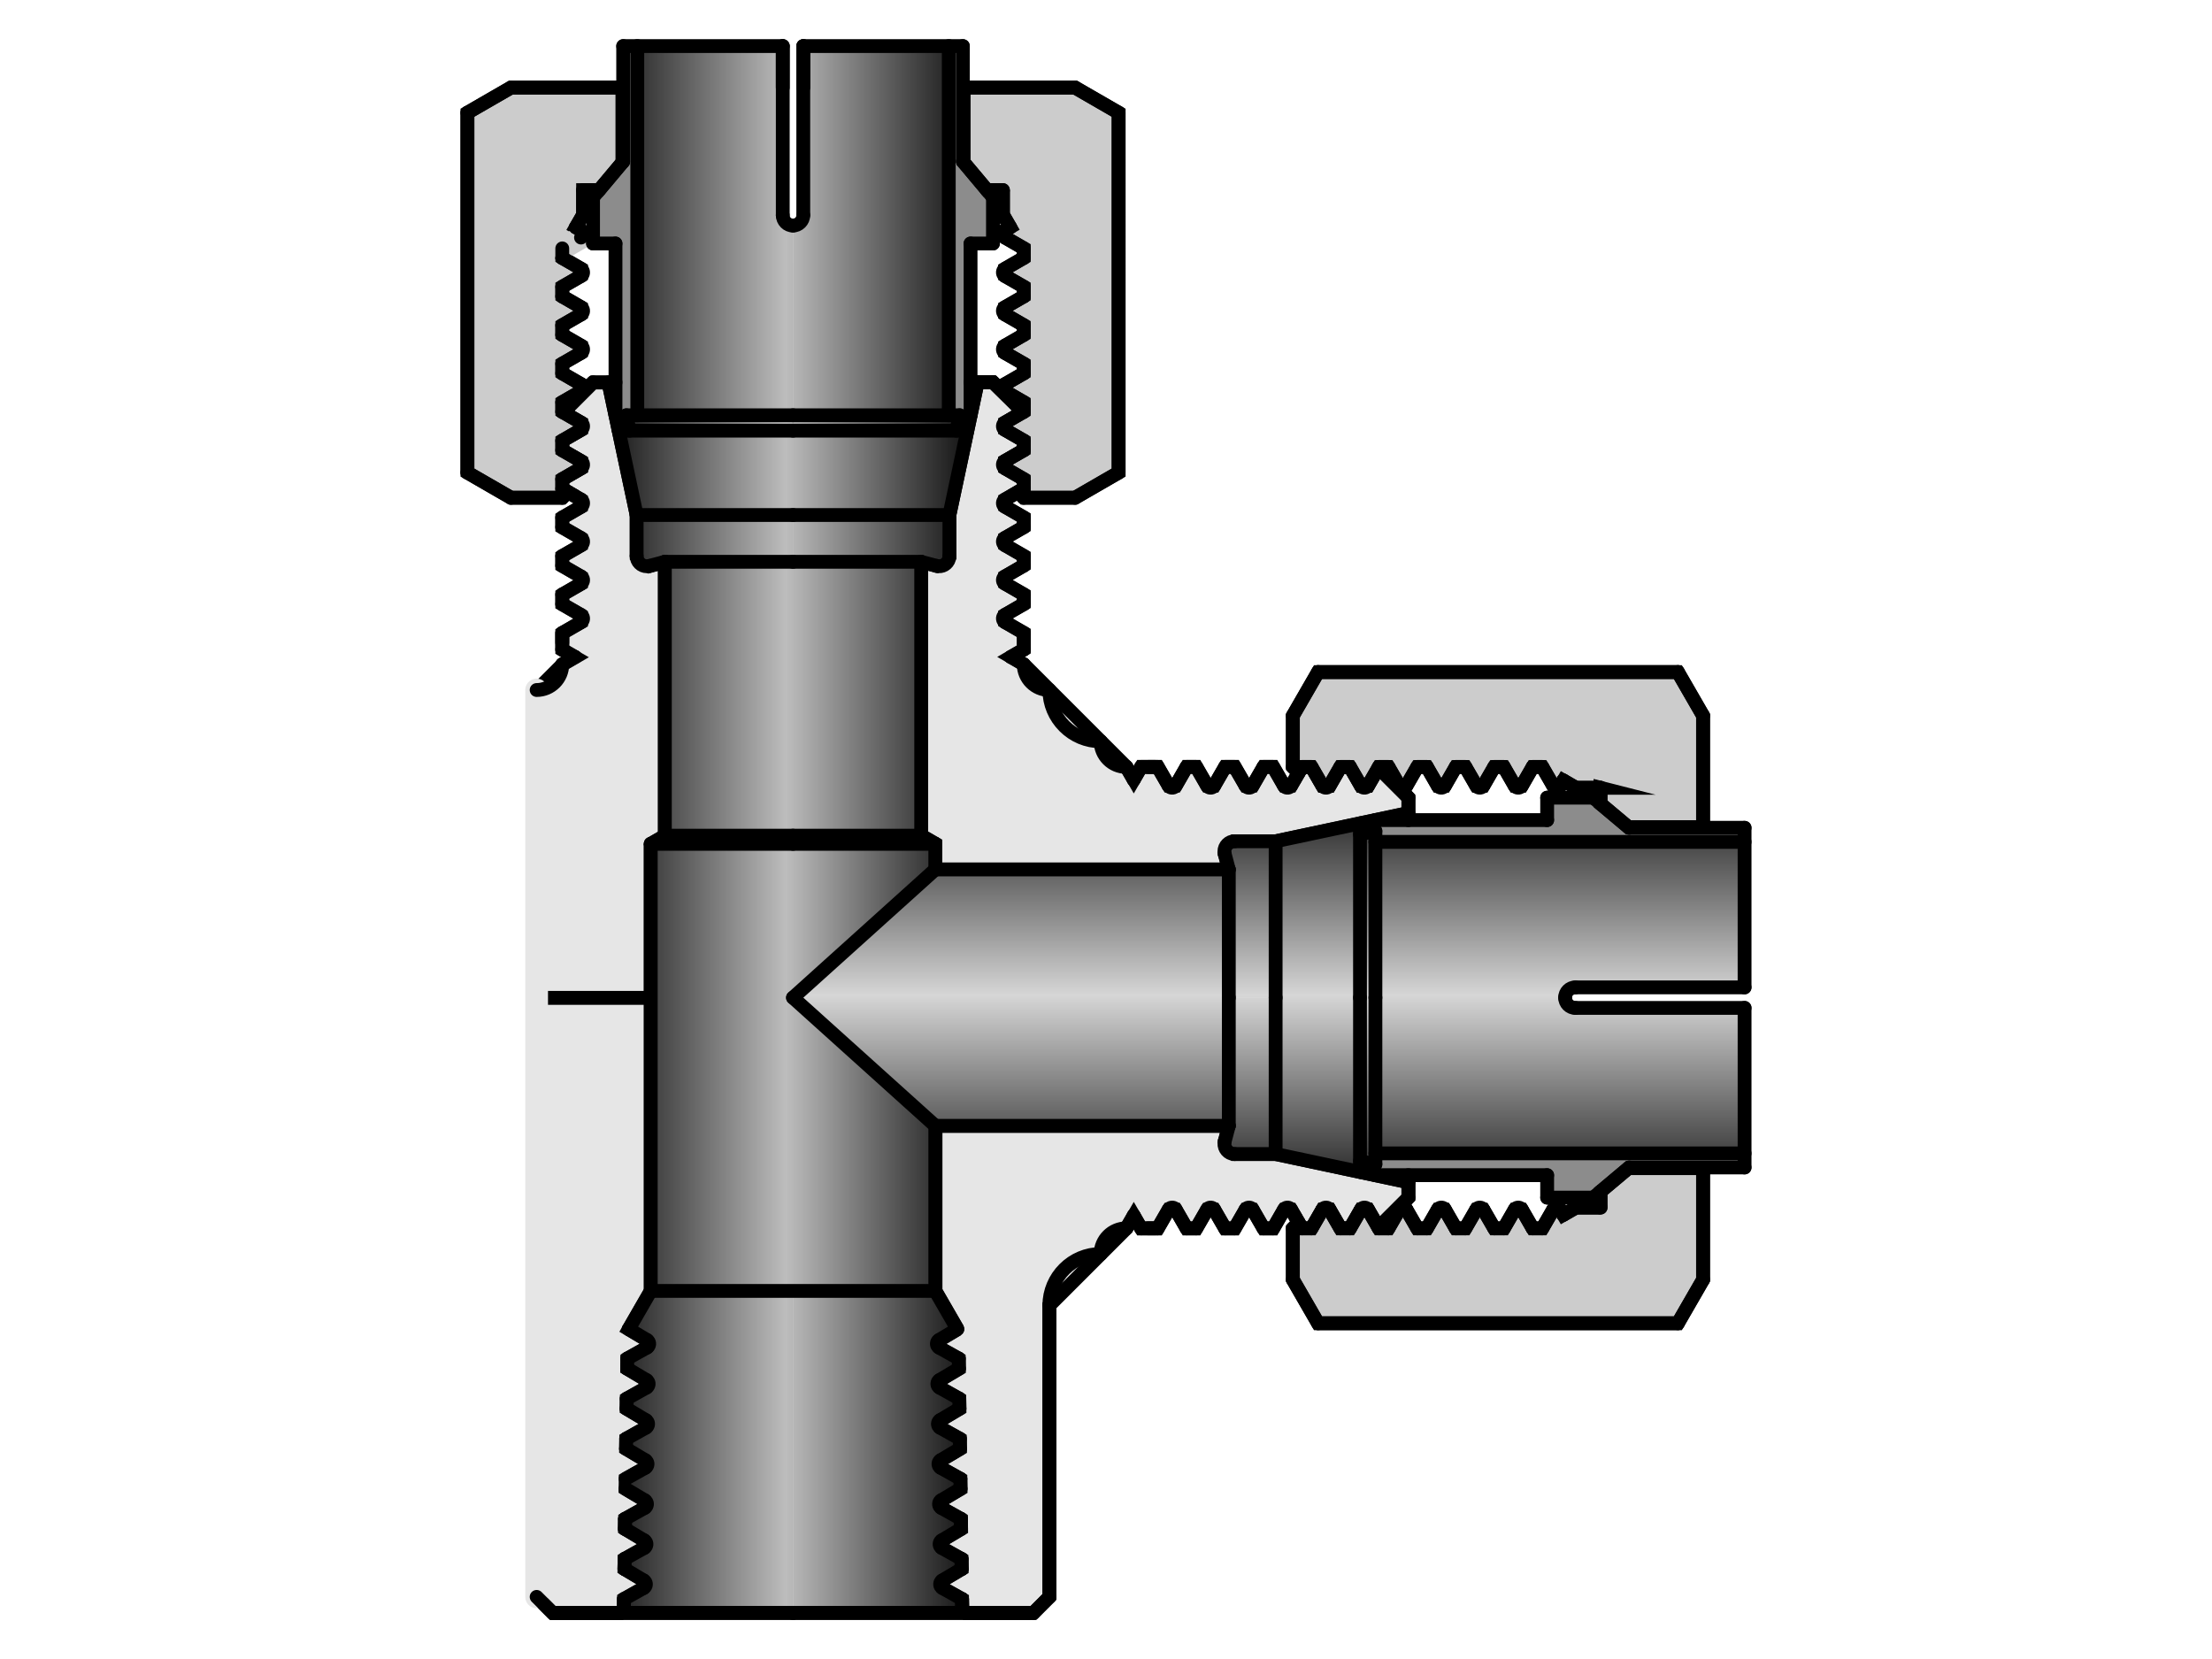 <?xml version="1.0" encoding="UTF-8"?><svg id="_イヤー_1" xmlns="http://www.w3.org/2000/svg" xmlns:xlink="http://www.w3.org/1999/xlink" viewBox="0 0 480 360"><defs><style>.cls-1{fill:url(#CYLINDER);}.cls-1,.cls-2,.cls-3,.cls-4,.cls-5{fill-rule:evenodd;}.cls-2{fill:url(#CYLINDER_2);}.cls-6{stroke:#e6e6e6;}.cls-6,.cls-7{stroke-width:4.93px;}.cls-6,.cls-7,.cls-8{fill:none;stroke-linecap:round;stroke-linejoin:round;}.cls-7{stroke:#ccc;}.cls-3{fill:#8c8c8c;}.cls-8,.cls-4,.cls-5{stroke:#000;stroke-width:3px;}.cls-4{fill:#e6e6e6;}.cls-4,.cls-5{stroke-miterlimit:10;}.cls-5{fill:#ccc;}</style><linearGradient id="CYLINDER_2" x1="762.56" y1="244.79" x2="785.26" y2="244.79" gradientTransform="translate(-2406.57 -635.63) scale(3.33)" gradientUnits="userSpaceOnUse"><stop offset="0" stop-color="#1a1a1a"/><stop offset=".5" stop-color="#bdbdbd"/><stop offset="1" stop-color="#1a1a1a"/></linearGradient><linearGradient id="CYLINDER" x1="804.9" y1="267.09" x2="804.9" y2="244.39" gradientTransform="translate(-2406.57 -635.63) scale(3.33)" gradientUnits="userSpaceOnUse"><stop offset="0" stop-color="#333"/><stop offset=".5" stop-color="#d6d6d6"/><stop offset="1" stop-color="#333"/></linearGradient></defs><g id="HATCH"><path class="cls-4" d="M135.38,349.15l.03-2.17,4.27-2.39,.02-1.63-4.2-2.5,.03-2.17,4.27-2.39,.02-1.63-4.2-2.5,.03-2.17,4.27-2.39,.02-1.63-4.2-2.5,.03-2.17,4.27-2.39,.02-1.63-4.2-2.5,.03-2.17,4.27-2.39,.02-1.63-4.2-2.5,.03-2.17,4.27-2.39,.02-1.63-4.2-2.5,.03-2.17,4.27-2.39,.02-1.63-3.98-2.37,4.78-8.28v-63.65h-24.76v130.04l3.48,3.48h14.6l.85-.85m5.83-166.05l3.06-1.77v-59.43l-3.32,.89-2.8-2.15v-8.89l-3.89-18.31-.71-3.34-1.52-7.14h-3.34l-6.5,6.5,3.88,2.24v1.56l-4.07,2.35v2.09l4.07,2.35v1.56l-4.07,2.35v2.09l1.24,.72,2.83,1.63v1.56l-4.07,2.35v2.09l4.07,2.35v1.56l-4.07,2.35v2.09l4.07,2.35v1.56l-4.07,2.35v2.09l4.07,2.35v1.56l-4.07,2.35v3.61l2.78,1.61-2.78,1.61-5.56,5.56v66.76h24.76v-33.38m66.53,105.31l-3.98,2.37,.02,1.63,4.27,2.39,.03,2.17-4.2,2.5,.02,1.63,4.27,2.39,.03,2.17-4.2,2.5,.02,1.63,4.27,2.39,.03,2.17-4.2,2.5,.02,1.63,4.27,2.39,.03,2.17-4.2,2.5,.02,1.63,4.27,2.39,.03,2.17-4.2,2.5,.02,1.63,4.27,2.39,.03,2.17-4.2,2.5,.02,1.63,4.27,2.39,.03,2.17,.85,.85h14.6l3.48-3.48v-63.28l11.13-11.13,5.56-5.56,1.61-2.78,1.61,2.78h3.61l2.35-4.07h1.56l2.35,4.07h2.09l2.35-4.07h1.56l2.35,4.07h2.09l2.35-4.07h1.56l2.35,4.07h2.09l2.35-4.07h1.56l1.63,2.83,.72,1.24h2.09l2.35-4.07h1.56l2.35,4.07h2.09l2.35-4.07h1.56l2.24,3.88,6.5-6.5v-3.34l-7.14-1.52-3.34-.71-18.31-3.89h-8.89l-2.15-2.8,.89-3.32h-63.7v35.83l4.78,8.28m-4.78-99.74h63.7l-.89-3.32,2.15-2.8h8.89l18.31-3.89,3.34-.71,7.14-1.52v-3.34l-6.5-6.5-2.24,3.88h-1.56l-2.35-4.07h-2.09l-2.35,4.07h-1.56l-2.35-4.07h-2.09l-.72,1.24-1.63,2.83h-1.56l-2.35-4.07h-2.09l-2.35,4.07h-1.56l-2.35-4.07h-2.09l-2.35,4.07h-1.56l-2.35-4.07h-2.09l-2.35,4.07h-1.56l-2.35-4.07h-3.61l-1.61,2.78-1.61-2.78-5.56-5.56-11.13-11.13-5.56-5.56-2.78-1.61,2.78-1.61v-3.61l-4.07-2.35v-1.56l4.07-2.35v-2.09l-4.07-2.35v-1.56l4.07-2.35v-2.09l-4.07-2.35v-1.56l4.07-2.35v-2.09l-4.07-2.35v-1.56l2.83-1.63,1.24-.72v-2.09l-4.07-2.35v-1.56l4.07-2.35v-2.09l-4.07-2.35v-1.56l3.94-2.28-6.55-6.46h-3.34l-1.52,7.14-.71,3.34-3.89,18.31v8.89l-2.8,2.15-3.32-.89v59.43l3.06,1.77v5.56Z"/></g><g id="HATCH-2"><path class="cls-2" d="M172.08,280.13h-30.88l-4.78,8.28,3.98,2.37-.02,1.63-4.27,2.39-.03,2.17,4.2,2.5-.02,1.63-4.27,2.39-.03,2.17,4.2,2.5-.02,1.63-4.27,2.39-.03,2.17,4.2,2.5-.02,1.63-4.27,2.39-.03,2.17,4.2,2.5-.02,1.63-4.27,2.39-.03,2.17,4.2,2.5-.02,1.63-4.27,2.39-.03,2.17,4.2,2.5-.02,1.63-4.27,2.39-.03,2.17-.85,.85h37.55v-69.87m0,69.87h37.55l-.85-.85-.03-2.17-4.27-2.39-.02-1.63,4.2-2.5-.03-2.17-4.27-2.39-.02-1.63,4.2-2.5-.03-2.17-4.27-2.39-.02-1.63,4.2-2.5-.03-2.17-4.27-2.39-.02-1.63,4.2-2.5-.03-2.17-4.27-2.39-.02-1.63,4.2-2.5-.03-2.17-4.27-2.39-.02-1.63,4.2-2.5-.03-2.17-4.27-2.39-.02-1.63,3.98-2.37-4.78-8.28h-30.88v69.87m0-69.87v-63.65h-30.88v63.65h30.88m30.88,0v-35.83l-30.88-27.82v63.65h30.88m-30.88-63.65v-33.38h-30.88v33.38h30.88m30.88-27.82v-5.56h-30.88v33.38l30.88-27.82m-30.88-5.56v-1.77h-27.82l-3.06,1.77h30.88m30.88,0l-3.06-1.77h-27.82v1.77h30.88m-30.88-61.19h-27.82v59.43h27.82v-59.43m0,59.43h27.82v-59.43h-27.82v59.43m-33.93-60.69l2.8,2.15,3.32-.89h27.82v-10.15h-33.93v8.89m61.75,1.26l3.32,.89,2.8-2.15v-8.89h-33.93v10.15h27.82m-61.75-10.15h33.93v-18.32h-37.83l3.89,18.32m69.39-18.32h-35.45v18.32h33.93l3.88-18.32h-2.36m-71.61-3.34l.71,3.34h35.45v-3.34h-36.16m72.32,0h-36.16v3.34h35.45l.71-3.34m-69.96,0h33.8V48.94l-2.23-2.23V10h-31.57V90.11M205.88,10h-31.57V46.72l-2.23,2.23v41.17h33.8V10Z"/></g><g id="HATCH-3"><path class="cls-3" d="M133.56,52.84v37.33l.7,3.28h2.38l-.71-3.34h2.36V10h-3.06v25.03l-6.54,7.79v10.01h4.87m72.32,37.27h2.36l-.71,3.34h2.38l.7-3.28V52.84h4.87v-10.01l-6.54-7.79V10h-3.06V90.11m92.58,160.17v2.36l-3.34-.71v2.38l3.28,.7h37.33v4.87h10.01l7.79-6.54h25.03v-3.06h-80.11m80.11-67.59v-3.06h-25.03l-7.79-6.54h-10.01v4.87h-37.33l-3.28,.7v2.38l3.34-.71v2.36h80.11Z"/></g><g id="HATCH-4"><path class="cls-5" d="M122.01,53.9l4.07-2.35v-1.56l-1.13-.65,1.58-2.74v-5.35h3.48l5.08-6.05V19h-24.2l-9.46,5.46V102.55l9.46,5.46h11.13l1.24-1.24-1.24-.72v-2.09l4.07-2.35v-1.56l-4.07-2.35v-2.09l4.07-2.35v-1.56l-4.07-2.35v-2.09l4.07-2.35v-1.56l-4.07-2.35v-2.09l4.07-2.35v-1.56l-4.07-2.35v-2.09l4.07-2.35v-1.56l-4.07-2.35v-2.09l4.07-2.35v-1.56l-4.07-2.35v-2.09m95.62-12.65v5.35l1.58,2.74-1.13,.65v1.56l4.07,2.35v2.09l-4.07,2.35v1.56l4.07,2.35v2.09l-4.07,2.35v1.56l4.07,2.35v2.09l-4.07,2.35v1.56l4.07,2.35v2.09l-4.07,2.35v1.56l4.07,2.35v2.09l-4.07,2.35v1.56l4.07,2.35v2.09l-4.07,2.35v1.56l4.07,2.35v2.09l-1.24,.72,1.24,1.24h11.13l9.46-5.46V24.46l-9.46-5.46h-24.2v16.2l5.08,6.05h3.48m129.69,220.79h-5.35l-2.74,1.58-.65-1.13h-1.56l-2.35,4.07h-2.09l-2.35-4.07h-1.56l-2.35,4.07h-2.09l-2.35-4.07h-1.56l-2.35,4.07h-2.09l-2.35-4.07h-1.56l-2.35,4.07h-2.09l-2.35-4.07h-1.56l-2.35,4.07h-2.09l-2.35-4.07h-1.56l-2.35,4.07h-2.09l-2.35-4.07h-1.56l-2.35,4.07h-2.09l-.72-1.24-1.24,1.24v11.13l5.46,9.46h78.09l5.46-9.46v-24.2h-16.2l-6.05,5.08v3.48m0-91.1v3.48l6.05,5.08h16.2v-24.2l-5.46-9.46h-78.09l-5.46,9.46v11.13l1.24,1.24,.72-1.24h2.09l2.35,4.07h1.56l2.35-4.07h2.09l2.35,4.07h1.56l2.35-4.07h2.09l2.35,4.07h1.56l2.35-4.07h2.09l2.35,4.07h1.56l2.35-4.07h2.09l2.35,4.07h1.56l2.35-4.07h2.09l2.35,4.07h1.56l2.35-4.07h2.09l2.35,4.07h1.56l.65-1.13,2.74,1.58h5.35Z"/></g><g id="LINE"><line class="cls-6" x1="116.45" y1="149.73" x2="116.45" y2="346.52"/></g><g id="LINE-2"><line class="cls-7" x1="126.08" y1="51.55" x2="122.01" y2="53.9"/></g><g id="HATCH-5"><path class="cls-1" d="M266.65,244.3v-27.82h-94.57l30.88,27.82h63.7m-63.7-55.63l-30.88,27.82h94.57v-27.82h-63.7m63.7,55.63l-.89,3.32,2.15,2.8h8.89v-33.93h-10.15v27.82m10.15-61.75h-8.89l-2.15,2.8,.89,3.32v27.82h10.15v-33.93m0,67.87l18.32,3.89v-37.83h-18.32v33.93m0-33.93h18.32v-37.83l-18.32,3.89v33.93m21.65,36.16v-36.16h-3.34v35.45l3.34,.71m-3.34-36.16h3.34v-36.16l-3.34,.71v35.45m3.34,0v33.8h80.11v-31.57h-36.72l-2.23-2.23h-41.17m41.17,0l2.23-2.23h36.72v-31.57h-80.11v33.8h41.17Z"/></g><g id="LINE-3"><line class="cls-8" x1="202.96" y1="244.3" x2="266.65" y2="244.3"/></g><g id="LINE-4"><line class="cls-8" x1="378.57" y1="218.71" x2="341.85" y2="218.71"/></g><g id="LINE-5"><line class="cls-8" x1="353.53" y1="253.34" x2="378.57" y2="253.34"/></g><g id="LINE-6"><line class="cls-8" x1="378.57" y1="214.26" x2="341.85" y2="214.26"/></g><g id="LINE-7"><line class="cls-8" x1="353.37" y1="253.48" x2="369.57" y2="253.48"/></g><g id="LINE-8"><line class="cls-8" x1="298.46" y1="250.28" x2="378.57" y2="250.28"/></g><g id="LINE-9"><line class="cls-8" x1="286.02" y1="287.14" x2="364.11" y2="287.14"/></g><g id="LINE-10"><line class="cls-8" x1="353.53" y1="179.63" x2="378.57" y2="179.63"/></g><g id="LINE-11"><line class="cls-8" x1="353.37" y1="179.49" x2="369.57" y2="179.49"/></g><g id="LINE-12"><line class="cls-8" x1="298.46" y1="182.69" x2="378.57" y2="182.69"/></g><g id="LINE-13"><line class="cls-8" x1="286.02" y1="145.83" x2="364.11" y2="145.83"/></g><g id="LINE-14"><line class="cls-8" x1="298.46" y1="252.65" x2="298.46" y2="216.49"/></g><g id="LINE-15"><line class="cls-8" x1="266.65" y1="244.3" x2="266.65" y2="216.49"/></g><g id="LINE-16"><line class="cls-8" x1="276.81" y1="250.42" x2="276.81" y2="216.49"/></g><g id="LINE-17"><line class="cls-8" x1="295.12" y1="254.3" x2="295.12" y2="216.49"/></g><g id="LINE-18"><line class="cls-8" x1="305.6" y1="256.54" x2="276.81" y2="250.42"/></g><g id="ARC"><path class="cls-8" d="M244.4,266.55c-3.07,0-5.56,2.49-5.56,5.56"/></g><g id="ARC-2"><path class="cls-8" d="M238.84,272.12c-6.14,0-11.13,4.98-11.13,11.13"/></g><g id="LINE-19"><line class="cls-8" x1="276.81" y1="250.42" x2="267.92" y2="250.42"/></g><g id="LINE-20"><line class="cls-8" x1="265.77" y1="247.62" x2="266.65" y2="244.3"/></g><g id="ARC-3"><path class="cls-8" d="M265.77,247.62c-.32,1.19,.39,2.41,1.57,2.73,.19,.05,.38,.08,.58,.08"/></g><g id="LINE-21"><line class="cls-8" x1="280.56" y1="277.68" x2="286.02" y2="287.14"/></g><g id="LINE-22"><line class="cls-8" x1="298.46" y1="255.01" x2="335.73" y2="255.01"/></g><g id="LINE-23"><line class="cls-8" x1="341.97" y1="262.04" x2="347.32" y2="262.04"/></g><g id="LINE-24"><line class="cls-8" x1="299.1" y1="266.37" x2="305.6" y2="259.88"/></g><g id="LINE-25"><line class="cls-8" x1="280.56" y1="266.55" x2="281.8" y2="265.32"/></g><g id="LINE-26"><line class="cls-8" x1="280.56" y1="266.55" x2="280.56" y2="277.68"/></g><g id="LINE-27"><line class="cls-8" x1="298.46" y1="252.65" x2="295.12" y2="251.94"/></g><g id="LINE-28"><line class="cls-8" x1="305.6" y1="259.88" x2="305.6" y2="255.01"/></g><g id="LINE-29"><line class="cls-8" x1="347.32" y1="262.04" x2="347.32" y2="258.56"/></g><g id="LINE-30"><line class="cls-8" x1="335.73" y1="259.88" x2="335.73" y2="255.01"/></g><g id="LINE-31"><line class="cls-8" x1="335.73" y1="259.88" x2="345.74" y2="259.88"/></g><g id="LINE-32"><line class="cls-8" x1="353.53" y1="253.34" x2="345.74" y2="259.88"/></g><g id="LINE-33"><line class="cls-8" x1="305.6" y1="176.43" x2="276.81" y2="182.55"/></g><g id="LINE-34"><line class="cls-8" x1="276.81" y1="182.55" x2="276.81" y2="216.49"/></g><g id="ARC-4"><path class="cls-8" d="M267.92,182.55c-1.23,0-2.23,1-2.23,2.23,0,.19,.03,.39,.08,.58"/></g><g id="LINE-35"><line class="cls-8" x1="266.65" y1="188.67" x2="266.65" y2="216.49"/></g><g id="LINE-36"><line class="cls-8" x1="265.77" y1="185.35" x2="266.65" y2="188.67"/></g><g id="ARC-5"><path class="cls-8" d="M238.84,160.86c0,3.07,2.49,5.56,5.56,5.56"/></g><g id="LINE-37"><line class="cls-8" x1="276.81" y1="182.55" x2="267.92" y2="182.55"/></g><g id="LINE-38"><line class="cls-8" x1="298.46" y1="180.33" x2="298.46" y2="216.49"/></g><g id="LINE-39"><line class="cls-8" x1="295.12" y1="178.67" x2="295.12" y2="216.49"/></g><g id="ARC-6"><path class="cls-8" d="M339.63,216.49c0,1.23,1,2.23,2.23,2.23"/></g><g id="ARC-7"><path class="cls-8" d="M341.85,214.26c-1.23,0-2.23,1-2.23,2.23"/></g><g id="LINE-40"><line class="cls-8" x1="341.97" y1="170.94" x2="347.32" y2="170.94"/></g><g id="LINE-41"><line class="cls-8" x1="298.46" y1="177.96" x2="335.73" y2="177.96"/></g><g id="LINE-42"><line class="cls-8" x1="280.56" y1="166.42" x2="280.56" y2="155.29"/></g><g id="LINE-43"><line class="cls-8" x1="298.46" y1="180.33" x2="295.12" y2="181.04"/></g><g id="LINE-44"><line class="cls-8" x1="280.56" y1="166.42" x2="281.8" y2="167.66"/></g><g id="LINE-45"><line class="cls-8" x1="299.1" y1="166.6" x2="305.6" y2="173.09"/></g><g id="LINE-46"><line class="cls-8" x1="305.6" y1="173.09" x2="305.6" y2="177.96"/></g><g id="LINE-47"><line class="cls-8" x1="280.56" y1="155.29" x2="286.02" y2="145.83"/></g><g id="LINE-48"><line class="cls-8" x1="335.73" y1="173.09" x2="345.74" y2="173.09"/></g><g id="LINE-49"><line class="cls-8" x1="347.32" y1="170.94" x2="347.32" y2="174.42"/></g><g id="LINE-50"><line class="cls-8" x1="335.73" y1="173.09" x2="335.73" y2="177.96"/></g><g id="LINE-51"><line class="cls-8" x1="353.53" y1="179.63" x2="345.74" y2="173.09"/></g><g id="LINE-52"><line class="cls-8" x1="378.57" y1="253.34" x2="378.57" y2="218.71"/></g><g id="LINE-53"><line class="cls-8" x1="364.11" y1="287.14" x2="369.57" y2="277.68"/></g><g id="LINE-54"><line class="cls-8" x1="369.57" y1="277.68" x2="369.57" y2="253.48"/></g><g id="LINE-55"><line class="cls-8" x1="378.57" y1="179.63" x2="378.57" y2="214.26"/></g><g id="LINE-56"><line class="cls-8" x1="369.57" y1="155.29" x2="369.57" y2="179.49"/></g><g id="LINE-57"><line class="cls-8" x1="364.11" y1="145.83" x2="369.57" y2="155.29"/></g><g id="LINE-58"><line class="cls-8" x1="227.71" y1="346.52" x2="224.24" y2="350"/></g><g id="LINE-59"><line class="cls-8" x1="224.24" y1="350" x2="172.08" y2="350"/></g><g id="LINE-60"><line class="cls-8" x1="227.71" y1="283.24" x2="227.71" y2="346.52"/></g><g id="LINE-61"><line class="cls-8" x1="172.08" y1="350" x2="223.25" y2="350"/></g><g id="LINE-62"><line class="cls-8" x1="202.96" y1="280.13" x2="202.96" y2="244.3"/></g><g id="ARC-8"><path class="cls-8" d="M227.71,149.73c0,6.14,4.98,11.13,11.13,11.13"/></g><g id="LINE-63"><line class="cls-8" x1="242.73" y1="102.55" x2="242.73" y2="24.46"/></g><g id="LINE-64"><line class="cls-8" x1="208.94" y1="35.03" x2="215.47" y2="42.82"/></g><g id="LINE-65"><line class="cls-8" x1="174.31" y1="10" x2="174.31" y2="46.72"/></g><g id="LINE-66"><line class="cls-8" x1="205.88" y1="90.11" x2="205.88" y2="10"/></g><g id="LINE-67"><line class="cls-8" x1="199.9" y1="121.91" x2="172.08" y2="121.91"/></g><g id="LINE-68"><line class="cls-8" x1="206.02" y1="111.76" x2="172.08" y2="111.76"/></g><g id="LINE-69"><line class="cls-8" x1="209.9" y1="93.45" x2="172.08" y2="93.45"/></g><g id="LINE-70"><line class="cls-8" x1="208.24" y1="90.11" x2="172.08" y2="90.11"/></g><g id="ARC-9"><path class="cls-8" d="M172.08,48.94c1.23,0,2.23-1,2.23-2.23"/></g><g id="LINE-71"><line class="cls-8" x1="206.02" y1="111.76" x2="206.02" y2="120.65"/></g><g id="ARC-10"><path class="cls-8" d="M222.15,144.17c0,3.07,2.49,5.56,5.56,5.56"/></g><g id="LINE-72"><line class="cls-8" x1="203.22" y1="122.8" x2="199.9" y2="121.91"/></g><g id="ARC-11"><path class="cls-8" d="M203.22,122.8c1.19,.32,2.41-.39,2.73-1.57,.05-.19,.08-.38,.08-.58"/></g><g id="LINE-73"><line class="cls-8" x1="222.15" y1="108.01" x2="233.28" y2="108.01"/></g><g id="LINE-74"><line class="cls-8" x1="210.61" y1="90.11" x2="210.61" y2="52.84"/></g><g id="LINE-75"><line class="cls-8" x1="217.63" y1="46.6" x2="217.63" y2="41.25"/></g><g id="LINE-76"><line class="cls-8" x1="215.47" y1="82.97" x2="210.61" y2="82.97"/></g><g id="LINE-77"><line class="cls-8" x1="222.15" y1="108.01" x2="220.91" y2="106.77"/></g><g id="LINE-78"><line class="cls-8" x1="222.03" y1="89.43" x2="215.47" y2="82.97"/></g><g id="LINE-79"><line class="cls-8" x1="212.14" y1="82.97" x2="206.02" y2="111.76"/></g><g id="LINE-80"><line class="cls-8" x1="208.24" y1="90.11" x2="207.53" y2="93.45"/></g><g id="LINE-81"><line class="cls-8" x1="215.47" y1="52.84" x2="210.61" y2="52.84"/></g><g id="LINE-82"><line class="cls-8" x1="217.63" y1="41.25" x2="214.15" y2="41.25"/></g><g id="LINE-83"><line class="cls-8" x1="215.47" y1="52.84" x2="215.47" y2="42.82"/></g><g id="LINE-84"><line class="cls-8" x1="233.28" y1="108.01" x2="242.73" y2="102.55"/></g><g id="LINE-85"><line class="cls-8" x1="208.94" y1="10" x2="174.31" y2="10"/></g><g id="LINE-86"><line class="cls-8" x1="233.28" y1="19" x2="209.08" y2="19"/></g><g id="LINE-87"><line class="cls-8" x1="209.08" y1="35.2" x2="209.08" y2="19"/></g><g id="LINE-88"><line class="cls-8" x1="208.94" y1="35.03" x2="208.94" y2="10"/></g><g id="LINE-89"><line class="cls-8" x1="242.73" y1="24.46" x2="233.28" y2="19"/></g><g id="LINE-90"><line class="cls-8" x1="202.96" y1="188.67" x2="266.65" y2="188.67"/></g><g id="LINE-91"><line class="cls-8" x1="202.96" y1="183.11" x2="199.9" y2="181.34"/></g><g id="LINE-92"><line class="cls-8" x1="199.9" y1="181.34" x2="199.9" y2="121.91"/></g><g id="LINE-93"><line class="cls-8" x1="202.96" y1="183.11" x2="172.08" y2="183.11"/></g><g id="LINE-94"><line class="cls-8" x1="202.96" y1="188.67" x2="202.96" y2="183.11"/></g><g id="LINE-95"><line class="cls-8" x1="199.9" y1="181.34" x2="172.08" y2="181.34"/></g><g id="LINE-96"><line class="cls-8" x1="174.31" y1="10" x2="174.31" y2="19"/></g><g id="LINE-97"><line class="cls-8" x1="116.45" y1="346.52" x2="119.93" y2="350"/></g><g id="LINE-98"><line class="cls-8" x1="119.93" y1="350" x2="172.08" y2="350"/></g><g id="LINE-99"><line class="cls-8" x1="172.08" y1="350" x2="120.92" y2="350"/></g><g id="LINE-100"><line class="cls-8" x1="141.21" y1="280.13" x2="141.21" y2="183.11"/></g><g id="LINE-101"><line class="cls-8" x1="134.53" y1="350" x2="135.38" y2="349.15"/></g><g id="LINE-102"><line class="cls-8" x1="101.43" y1="102.55" x2="101.43" y2="24.46"/></g><g id="LINE-103"><line class="cls-8" x1="135.23" y1="35.03" x2="128.69" y2="42.82"/></g><g id="LINE-104"><line class="cls-8" x1="169.86" y1="10" x2="169.86" y2="46.72"/></g><g id="LINE-105"><line class="cls-8" x1="138.29" y1="90.11" x2="138.29" y2="10"/></g><g id="LINE-106"><line class="cls-8" x1="144.27" y1="121.91" x2="172.08" y2="121.91"/></g><g id="LINE-107"><line class="cls-8" x1="138.15" y1="111.76" x2="172.08" y2="111.76"/></g><g id="LINE-108"><line class="cls-8" x1="134.27" y1="93.45" x2="172.08" y2="93.45"/></g><g id="LINE-109"><line class="cls-8" x1="135.92" y1="90.11" x2="172.08" y2="90.11"/></g><g id="LINE-110"><line class="cls-8" x1="138.15" y1="111.76" x2="138.15" y2="120.65"/></g><g id="ARC-12"><path class="cls-8" d="M116.45,149.73c3.07,0,5.56-2.49,5.56-5.56"/></g><g id="LINE-111"><line class="cls-8" x1="140.95" y1="122.8" x2="144.27" y2="121.91"/></g><g id="ARC-13"><path class="cls-8" d="M138.15,120.65c0,1.23,1,2.23,2.23,2.23,.19,0,.39-.03,.58-.08"/></g><g id="LINE-112"><line class="cls-8" x1="122.01" y1="108.01" x2="110.89" y2="108.01"/></g><g id="LINE-113"><line class="cls-8" x1="133.56" y1="90.11" x2="133.56" y2="52.84"/></g><g id="LINE-114"><line class="cls-8" x1="126.53" y1="46.6" x2="126.53" y2="41.25"/></g><g id="LINE-115"><line class="cls-8" x1="128.69" y1="82.97" x2="133.56" y2="82.97"/></g><g id="LINE-116"><line class="cls-8" x1="122.01" y1="108.01" x2="123.25" y2="106.77"/></g><g id="LINE-117"><line class="cls-8" x1="122.2" y1="89.47" x2="128.69" y2="82.97"/></g><g id="LINE-118"><line class="cls-8" x1="132.03" y1="82.97" x2="138.15" y2="111.76"/></g><g id="LINE-119"><line class="cls-8" x1="135.92" y1="90.11" x2="136.63" y2="93.45"/></g><g id="LINE-120"><line class="cls-8" x1="128.69" y1="52.84" x2="133.56" y2="52.84"/></g><g id="LINE-121"><line class="cls-8" x1="126.53" y1="41.25" x2="130.01" y2="41.25"/></g><g id="LINE-122"><line class="cls-8" x1="128.69" y1="52.84" x2="128.69" y2="42.82"/></g><g id="LINE-123"><line class="cls-8" x1="110.89" y1="108.01" x2="101.43" y2="102.55"/></g><g id="LINE-124"><line class="cls-8" x1="135.23" y1="10" x2="169.86" y2="10"/></g><g id="LINE-125"><line class="cls-8" x1="110.89" y1="19" x2="135.09" y2="19"/></g><g id="LINE-126"><line class="cls-8" x1="135.09" y1="35.2" x2="135.09" y2="19"/></g><g id="LINE-127"><line class="cls-8" x1="135.23" y1="35.03" x2="135.23" y2="10"/></g><g id="LINE-128"><line class="cls-8" x1="101.43" y1="24.46" x2="110.89" y2="19"/></g><g id="LINE-129"><line class="cls-8" x1="144.27" y1="181.34" x2="144.27" y2="121.91"/></g><g id="LINE-130"><line class="cls-8" x1="141.21" y1="183.11" x2="172.08" y2="183.11"/></g><g id="LINE-131"><line class="cls-8" x1="144.27" y1="181.34" x2="172.08" y2="181.34"/></g><g id="LINE-132"><line class="cls-8" x1="169.86" y1="10" x2="169.86" y2="19"/></g><g id="LINE-133"><line class="cls-8" x1="141.21" y1="183.11" x2="144.27" y2="181.34"/></g><g id="LINE-134"><line class="cls-8" x1="244.4" y1="166.42" x2="244.4" y2="166.42"/></g><g id="LINE-135"><line class="cls-8" x1="247.61" y1="166.42" x2="250.7" y2="166.42"/></g><g id="LINE-136"><line class="cls-8" x1="261.92" y1="170.48" x2="259.57" y2="166.42"/></g><g id="LINE-137"><line class="cls-8" x1="257.48" y1="166.42" x2="255.14" y2="170.48"/></g><g id="LINE-138"><line class="cls-8" x1="253.57" y1="170.48" x2="251.22" y2="166.42"/></g><g id="LINE-139"><line class="cls-8" x1="278.6" y1="170.48" x2="276.26" y2="166.42"/></g><g id="LINE-140"><line class="cls-8" x1="274.17" y1="166.42" x2="271.82" y2="170.48"/></g><g id="LINE-141"><line class="cls-8" x1="270.26" y1="170.48" x2="267.91" y2="166.42"/></g><g id="LINE-142"><line class="cls-8" x1="265.83" y1="166.42" x2="263.48" y2="170.48"/></g><g id="LINE-143"><line class="cls-8" x1="295.29" y1="170.48" x2="292.95" y2="166.42"/></g><g id="LINE-144"><line class="cls-8" x1="290.86" y1="166.42" x2="288.51" y2="170.48"/></g><g id="LINE-145"><line class="cls-8" x1="286.95" y1="170.48" x2="284.6" y2="166.42"/></g><g id="LINE-146"><line class="cls-8" x1="282.52" y1="166.42" x2="280.17" y2="170.48"/></g><g id="ARC-14"><path class="cls-8" d="M253.57,170.48c.25,.43,.8,.58,1.23,.33,.14-.08,.25-.19,.33-.33"/></g><g id="ARC-15"><path class="cls-8" d="M261.92,170.48c.25,.43,.8,.58,1.23,.33,.14-.08,.25-.19,.33-.33"/></g><g id="LINE-147"><line class="cls-8" x1="251.22" y1="166.42" x2="249.14" y2="166.42"/></g><g id="LINE-148"><line class="cls-8" x1="259.57" y1="166.42" x2="257.48" y2="166.42"/></g><g id="LINE-149"><line class="cls-8" x1="267.91" y1="166.42" x2="265.83" y2="166.42"/></g><g id="LINE-150"><line class="cls-8" x1="276.26" y1="166.42" x2="274.17" y2="166.42"/></g><g id="LINE-151"><line class="cls-8" x1="284.6" y1="166.42" x2="282.52" y2="166.42"/></g><g id="LINE-152"><line class="cls-8" x1="292.95" y1="166.42" x2="290.86" y2="166.42"/></g><g id="ARC-16"><path class="cls-8" d="M270.26,170.48c.25,.43,.8,.58,1.23,.33,.14-.08,.25-.19,.33-.33"/></g><g id="ARC-17"><path class="cls-8" d="M278.6,170.48c.25,.43,.8,.58,1.23,.33,.14-.08,.25-.19,.33-.33"/></g><g id="ARC-18"><path class="cls-8" d="M286.95,170.48c.25,.43,.8,.58,1.23,.33,.14-.08,.25-.19,.33-.33"/></g><g id="LINE-153"><line class="cls-8" x1="247.61" y1="166.42" x2="246.01" y2="169.2"/></g><g id="LINE-154"><line class="cls-8" x1="246.01" y1="169.2" x2="244.4" y2="166.42"/></g><g id="LINE-155"><line class="cls-8" x1="299.21" y1="166.42" x2="296.86" y2="170.48"/></g><g id="LINE-156"><line class="cls-8" x1="301.29" y1="166.42" x2="299.21" y2="166.42"/></g><g id="ARC-19"><path class="cls-8" d="M295.29,170.48c.25,.43,.8,.58,1.23,.33,.14-.08,.25-.19,.33-.33"/></g><g id="LINE-157"><line class="cls-8" x1="307.55" y1="166.42" x2="305.2" y2="170.48"/></g><g id="LINE-158"><line class="cls-8" x1="303.64" y1="170.48" x2="301.29" y2="166.42"/></g><g id="LINE-159"><line class="cls-8" x1="309.64" y1="166.42" x2="307.55" y2="166.42"/></g><g id="ARC-20"><path class="cls-8" d="M303.64,170.48c.25,.43,.8,.58,1.23,.33,.14-.08,.25-.19,.33-.33"/></g><g id="LINE-160"><line class="cls-8" x1="311.98" y1="170.48" x2="309.64" y2="166.42"/></g><g id="LINE-161"><line class="cls-8" x1="324.24" y1="166.42" x2="321.89" y2="170.48"/></g><g id="LINE-162"><line class="cls-8" x1="320.33" y1="170.48" x2="317.98" y2="166.42"/></g><g id="LINE-163"><line class="cls-8" x1="315.89" y1="166.42" x2="313.55" y2="170.48"/></g><g id="ARC-21"><path class="cls-8" d="M311.98,170.48c.25,.43,.8,.58,1.23,.33,.14-.08,.25-.19,.33-.33"/></g><g id="LINE-164"><line class="cls-8" x1="317.98" y1="166.42" x2="315.89" y2="166.42"/></g><g id="LINE-165"><line class="cls-8" x1="326.33" y1="166.42" x2="324.24" y2="166.42"/></g><g id="ARC-22"><path class="cls-8" d="M320.33,170.48c.25,.43,.8,.58,1.23,.33,.14-.08,.25-.19,.33-.33"/></g><g id="LINE-166"><line class="cls-8" x1="339.23" y1="169.35" x2="341.97" y2="170.94"/></g><g id="LINE-167"><line class="cls-8" x1="339.23" y1="169.35" x2="338.58" y2="170.48"/></g><g id="LINE-168"><line class="cls-8" x1="328.67" y1="170.48" x2="326.33" y2="166.42"/></g><g id="ARC-23"><path class="cls-8" d="M337.02,170.48c.25,.43,.8,.58,1.23,.33,.14-.08,.25-.19,.33-.33"/></g><g id="LINE-169"><line class="cls-8" x1="332.58" y1="166.42" x2="330.24" y2="170.48"/></g><g id="LINE-170"><line class="cls-8" x1="334.67" y1="166.42" x2="332.58" y2="166.42"/></g><g id="ARC-24"><path class="cls-8" d="M328.67,170.48c.25,.43,.8,.58,1.23,.33,.14-.08,.25-.19,.33-.33"/></g><g id="LINE-171"><line class="cls-8" x1="337.02" y1="170.48" x2="334.67" y2="166.42"/></g><g id="LINE-172"><line class="cls-8" x1="244.4" y1="266.55" x2="244.4" y2="266.55"/></g><g id="LINE-173"><line class="cls-8" x1="247.61" y1="266.55" x2="250.7" y2="266.55"/></g><g id="LINE-174"><line class="cls-8" x1="261.92" y1="262.49" x2="259.57" y2="266.55"/></g><g id="LINE-175"><line class="cls-8" x1="257.48" y1="266.55" x2="255.14" y2="262.49"/></g><g id="LINE-176"><line class="cls-8" x1="253.57" y1="262.49" x2="251.22" y2="266.55"/></g><g id="LINE-177"><line class="cls-8" x1="278.6" y1="262.49" x2="276.26" y2="266.55"/></g><g id="LINE-178"><line class="cls-8" x1="274.17" y1="266.55" x2="271.82" y2="262.49"/></g><g id="LINE-179"><line class="cls-8" x1="270.26" y1="262.49" x2="267.91" y2="266.55"/></g><g id="LINE-180"><line class="cls-8" x1="265.83" y1="266.55" x2="263.48" y2="262.49"/></g><g id="LINE-181"><line class="cls-8" x1="295.29" y1="262.49" x2="292.95" y2="266.55"/></g><g id="LINE-182"><line class="cls-8" x1="290.86" y1="266.55" x2="288.51" y2="262.49"/></g><g id="LINE-183"><line class="cls-8" x1="286.95" y1="262.49" x2="284.6" y2="266.55"/></g><g id="LINE-184"><line class="cls-8" x1="282.52" y1="266.55" x2="280.17" y2="262.49"/></g><g id="ARC-25"><path class="cls-8" d="M255.14,262.49c-.25-.43-.8-.58-1.23-.33-.14,.08-.25,.19-.33,.33"/></g><g id="ARC-26"><path class="cls-8" d="M263.48,262.49c-.25-.43-.8-.58-1.23-.33-.14,.08-.25,.19-.33,.33"/></g><g id="LINE-185"><line class="cls-8" x1="251.22" y1="266.55" x2="249.14" y2="266.55"/></g><g id="LINE-186"><line class="cls-8" x1="259.57" y1="266.55" x2="257.48" y2="266.55"/></g><g id="LINE-187"><line class="cls-8" x1="267.91" y1="266.55" x2="265.83" y2="266.55"/></g><g id="LINE-188"><line class="cls-8" x1="276.26" y1="266.55" x2="274.17" y2="266.55"/></g><g id="LINE-189"><line class="cls-8" x1="284.6" y1="266.55" x2="282.52" y2="266.55"/></g><g id="LINE-190"><line class="cls-8" x1="292.95" y1="266.55" x2="290.86" y2="266.55"/></g><g id="ARC-27"><path class="cls-8" d="M271.82,262.49c-.25-.43-.8-.58-1.23-.33-.14,.08-.25,.19-.33,.33"/></g><g id="ARC-28"><path class="cls-8" d="M280.17,262.49c-.25-.43-.8-.58-1.23-.33-.14,.08-.25,.19-.33,.33"/></g><g id="ARC-29"><path class="cls-8" d="M288.51,262.49c-.25-.43-.8-.58-1.23-.33-.14,.08-.25,.19-.33,.33"/></g><g id="LINE-191"><line class="cls-8" x1="247.61" y1="266.55" x2="246.01" y2="263.77"/></g><g id="LINE-192"><line class="cls-8" x1="246.01" y1="263.77" x2="244.4" y2="266.55"/></g><g id="LINE-193"><line class="cls-8" x1="299.21" y1="266.55" x2="296.86" y2="262.49"/></g><g id="LINE-194"><line class="cls-8" x1="301.29" y1="266.55" x2="299.21" y2="266.55"/></g><g id="ARC-30"><path class="cls-8" d="M296.86,262.49c-.25-.43-.8-.58-1.23-.33-.14,.08-.25,.19-.33,.33"/></g><g id="LINE-195"><line class="cls-8" x1="307.55" y1="266.55" x2="305.2" y2="262.49"/></g><g id="LINE-196"><line class="cls-8" x1="303.64" y1="262.49" x2="301.29" y2="266.55"/></g><g id="LINE-197"><line class="cls-8" x1="309.64" y1="266.55" x2="307.55" y2="266.55"/></g><g id="ARC-31"><path class="cls-8" d="M305.2,262.49c-.25-.43-.8-.58-1.23-.33-.14,.08-.25,.19-.33,.33"/></g><g id="LINE-198"><line class="cls-8" x1="311.98" y1="262.49" x2="309.64" y2="266.55"/></g><g id="LINE-199"><line class="cls-8" x1="324.24" y1="266.55" x2="321.89" y2="262.49"/></g><g id="LINE-200"><line class="cls-8" x1="320.33" y1="262.49" x2="317.98" y2="266.55"/></g><g id="LINE-201"><line class="cls-8" x1="315.89" y1="266.55" x2="313.55" y2="262.49"/></g><g id="ARC-32"><path class="cls-8" d="M313.55,262.49c-.25-.43-.8-.58-1.23-.33-.14,.08-.25,.19-.33,.33"/></g><g id="LINE-202"><line class="cls-8" x1="317.98" y1="266.55" x2="315.89" y2="266.55"/></g><g id="LINE-203"><line class="cls-8" x1="326.33" y1="266.55" x2="324.24" y2="266.55"/></g><g id="ARC-33"><path class="cls-8" d="M321.89,262.49c-.25-.43-.8-.58-1.23-.33-.14,.08-.25,.19-.33,.33"/></g><g id="LINE-204"><line class="cls-8" x1="339.23" y1="263.62" x2="341.97" y2="262.04"/></g><g id="LINE-205"><line class="cls-8" x1="339.23" y1="263.62" x2="338.58" y2="262.49"/></g><g id="LINE-206"><line class="cls-8" x1="328.67" y1="262.49" x2="326.33" y2="266.55"/></g><g id="ARC-34"><path class="cls-8" d="M338.58,262.49c-.25-.43-.8-.58-1.23-.33-.14,.08-.25,.19-.33,.33"/></g><g id="LINE-207"><line class="cls-8" x1="332.58" y1="266.55" x2="330.24" y2="262.49"/></g><g id="LINE-208"><line class="cls-8" x1="334.67" y1="266.55" x2="332.58" y2="266.55"/></g><g id="ARC-35"><path class="cls-8" d="M330.24,262.49c-.25-.43-.8-.58-1.23-.33-.14,.08-.25,.19-.33,.33"/></g><g id="LINE-209"><line class="cls-8" x1="337.02" y1="262.49" x2="334.67" y2="266.55"/></g><g id="LINE-210"><line class="cls-8" x1="122.01" y1="144.17" x2="122.01" y2="144.17"/></g><g id="LINE-211"><line class="cls-8" x1="122.01" y1="140.95" x2="122.01" y2="137.87"/></g><g id="LINE-212"><line class="cls-8" x1="126.08" y1="126.65" x2="122.01" y2="129"/></g><g id="LINE-213"><line class="cls-8" x1="122.01" y1="131.09" x2="126.08" y2="133.43"/></g><g id="LINE-214"><line class="cls-8" x1="126.08" y1="135" x2="122.01" y2="137.35"/></g><g id="LINE-215"><line class="cls-8" x1="126.08" y1="109.96" x2="122.01" y2="112.31"/></g><g id="LINE-216"><line class="cls-8" x1="122.01" y1="114.4" x2="126.08" y2="116.74"/></g><g id="LINE-217"><line class="cls-8" x1="126.08" y1="118.31" x2="122.01" y2="120.66"/></g><g id="LINE-218"><line class="cls-8" x1="122.01" y1="122.74" x2="126.08" y2="125.09"/></g><g id="LINE-219"><line class="cls-8" x1="126.08" y1="93.27" x2="122.01" y2="95.62"/></g><g id="LINE-220"><line class="cls-8" x1="122.01" y1="97.71" x2="126.08" y2="100.05"/></g><g id="LINE-221"><line class="cls-8" x1="126.08" y1="101.62" x2="122.01" y2="103.97"/></g><g id="LINE-222"><line class="cls-8" x1="122.01" y1="106.05" x2="126.08" y2="108.4"/></g><g id="ARC-36"><path class="cls-8" d="M126.08,135c.43-.25,.58-.8,.33-1.23-.08-.14-.19-.25-.33-.33"/></g><g id="ARC-37"><path class="cls-8" d="M126.08,126.65c.43-.25,.58-.8,.33-1.23-.08-.14-.19-.25-.33-.33"/></g><g id="LINE-223"><line class="cls-8" x1="122.01" y1="137.35" x2="122.01" y2="139.43"/></g><g id="LINE-224"><line class="cls-8" x1="122.01" y1="129" x2="122.01" y2="131.09"/></g><g id="LINE-225"><line class="cls-8" x1="122.01" y1="120.66" x2="122.01" y2="122.74"/></g><g id="LINE-226"><line class="cls-8" x1="122.01" y1="112.31" x2="122.01" y2="114.4"/></g><g id="LINE-227"><line class="cls-8" x1="122.01" y1="103.97" x2="122.01" y2="106.05"/></g><g id="LINE-228"><line class="cls-8" x1="122.01" y1="95.62" x2="122.01" y2="97.71"/></g><g id="ARC-38"><path class="cls-8" d="M126.08,118.31c.43-.25,.58-.8,.33-1.23-.08-.14-.19-.25-.33-.33"/></g><g id="ARC-39"><path class="cls-8" d="M126.08,109.96c.43-.25,.58-.8,.33-1.23-.08-.14-.19-.25-.33-.33"/></g><g id="ARC-40"><path class="cls-8" d="M126.08,101.62c.43-.25,.58-.8,.33-1.23-.08-.14-.19-.25-.33-.33"/></g><g id="LINE-229"><line class="cls-8" x1="122.01" y1="140.95" x2="124.8" y2="142.56"/></g><g id="LINE-230"><line class="cls-8" x1="124.8" y1="142.56" x2="122.01" y2="144.17"/></g><g id="LINE-231"><line class="cls-8" x1="122.01" y1="89.36" x2="126.08" y2="91.71"/></g><g id="LINE-232"><line class="cls-8" x1="122.01" y1="87.28" x2="122.01" y2="89.36"/></g><g id="ARC-41"><path class="cls-8" d="M126.08,93.27c.43-.25,.58-.8,.33-1.23-.08-.14-.19-.25-.33-.33"/></g><g id="LINE-233"><line class="cls-8" x1="122.01" y1="81.02" x2="126.08" y2="83.37"/></g><g id="LINE-234"><line class="cls-8" x1="126.08" y1="84.93" x2="122.01" y2="87.28"/></g><g id="LINE-235"><line class="cls-8" x1="122.01" y1="78.93" x2="122.01" y2="81.02"/></g><g id="ARC-42"><path class="cls-8" d="M126.08,84.93c.43-.25,.58-.8,.33-1.23-.08-.14-.19-.25-.33-.33"/></g><g id="LINE-236"><line class="cls-8" x1="126.08" y1="76.59" x2="122.01" y2="78.93"/></g><g id="LINE-237"><line class="cls-8" x1="122.01" y1="64.33" x2="126.08" y2="66.68"/></g><g id="LINE-238"><line class="cls-8" x1="126.08" y1="68.24" x2="122.01" y2="70.59"/></g><g id="LINE-239"><line class="cls-8" x1="122.01" y1="72.67" x2="126.08" y2="75.02"/></g><g id="ARC-43"><path class="cls-8" d="M126.08,76.59c.43-.25,.58-.8,.33-1.23-.08-.14-.19-.25-.33-.33"/></g><g id="LINE-240"><line class="cls-8" x1="122.01" y1="70.59" x2="122.01" y2="72.67"/></g><g id="LINE-241"><line class="cls-8" x1="122.01" y1="62.24" x2="122.01" y2="64.33"/></g><g id="ARC-44"><path class="cls-8" d="M126.08,68.24c.43-.25,.58-.8,.33-1.23-.08-.14-.19-.25-.33-.33"/></g><g id="LINE-242"><line class="cls-8" x1="124.95" y1="49.33" x2="126.53" y2="46.6"/></g><g id="LINE-243"><line class="cls-8" x1="124.95" y1="49.33" x2="126.08" y2="49.99"/></g><g id="LINE-244"><line class="cls-8" x1="126.08" y1="59.9" x2="122.01" y2="62.24"/></g><g id="ARC-45"><path class="cls-8" d="M126.08,51.55c.43-.25,.58-.8,.33-1.23-.08-.14-.19-.25-.33-.33"/></g><g id="LINE-245"><line class="cls-8" x1="122.01" y1="55.98" x2="126.08" y2="58.33"/></g><g id="LINE-246"><line class="cls-8" x1="122.01" y1="53.9" x2="122.01" y2="55.98"/></g><g id="ARC-46"><path class="cls-8" d="M126.08,59.9c.43-.25,.58-.8,.33-1.23-.08-.14-.19-.25-.33-.33"/></g><g id="LINE-247"><line class="cls-8" x1="222.15" y1="140.95" x2="222.15" y2="137.35"/></g><g id="LINE-248"><line class="cls-8" x1="218.08" y1="126.65" x2="222.15" y2="129"/></g><g id="LINE-249"><line class="cls-8" x1="222.15" y1="131.09" x2="218.08" y2="133.43"/></g><g id="LINE-250"><line class="cls-8" x1="218.08" y1="135" x2="222.15" y2="137.35"/></g><g id="LINE-251"><line class="cls-8" x1="218.08" y1="109.96" x2="222.15" y2="112.31"/></g><g id="LINE-252"><line class="cls-8" x1="222.15" y1="114.4" x2="218.08" y2="116.74"/></g><g id="LINE-253"><line class="cls-8" x1="218.08" y1="118.31" x2="222.15" y2="120.66"/></g><g id="LINE-254"><line class="cls-8" x1="222.15" y1="122.74" x2="218.08" y2="125.09"/></g><g id="LINE-255"><line class="cls-8" x1="218.08" y1="93.27" x2="222.15" y2="95.62"/></g><g id="LINE-256"><line class="cls-8" x1="222.15" y1="97.71" x2="218.08" y2="100.05"/></g><g id="LINE-257"><line class="cls-8" x1="218.08" y1="101.62" x2="222.15" y2="103.97"/></g><g id="LINE-258"><line class="cls-8" x1="222.15" y1="106.05" x2="218.08" y2="108.4"/></g><g id="ARC-47"><path class="cls-8" d="M218.08,133.43c-.43,.25-.58,.8-.33,1.23,.08,.14,.19,.25,.33,.33"/></g><g id="ARC-48"><path class="cls-8" d="M218.08,125.09c-.43,.25-.58,.8-.33,1.23,.08,.14,.19,.25,.33,.33"/></g><g id="LINE-259"><line class="cls-8" x1="222.15" y1="129" x2="222.15" y2="131.09"/></g><g id="LINE-260"><line class="cls-8" x1="222.15" y1="120.66" x2="222.15" y2="122.74"/></g><g id="LINE-261"><line class="cls-8" x1="222.15" y1="112.31" x2="222.15" y2="114.4"/></g><g id="LINE-262"><line class="cls-8" x1="222.15" y1="103.97" x2="222.15" y2="106.05"/></g><g id="LINE-263"><line class="cls-8" x1="222.15" y1="95.62" x2="222.15" y2="97.71"/></g><g id="ARC-49"><path class="cls-8" d="M218.08,116.74c-.43,.25-.58,.8-.33,1.23,.08,.14,.19,.25,.33,.33"/></g><g id="ARC-50"><path class="cls-8" d="M218.08,108.4c-.43,.25-.58,.8-.33,1.23,.08,.14,.19,.25,.33,.33"/></g><g id="ARC-51"><path class="cls-8" d="M218.08,100.05c-.43,.25-.58,.8-.33,1.23,.08,.14,.19,.25,.33,.33"/></g><g id="LINE-264"><line class="cls-8" x1="222.15" y1="140.95" x2="219.37" y2="142.56"/></g><g id="LINE-265"><line class="cls-8" x1="219.37" y1="142.56" x2="222.15" y2="144.17"/></g><g id="LINE-266"><line class="cls-8" x1="222.15" y1="89.36" x2="218.08" y2="91.71"/></g><g id="LINE-267"><line class="cls-8" x1="222.15" y1="87.28" x2="222.15" y2="89.36"/></g><g id="ARC-52"><path class="cls-8" d="M218.08,91.71c-.43,.25-.58,.8-.33,1.23,.08,.14,.19,.25,.33,.33"/></g><g id="LINE-268"><line class="cls-8" x1="222.15" y1="81.02" x2="218.08" y2="83.37"/></g><g id="LINE-269"><line class="cls-8" x1="218.08" y1="84.93" x2="222.15" y2="87.28"/></g><g id="LINE-270"><line class="cls-8" x1="222.15" y1="78.93" x2="222.15" y2="81.02"/></g><g id="ARC-53"><path class="cls-8" d="M218.08,83.37c-.43,.25-.58,.8-.33,1.23,.08,.14,.19,.25,.33,.33"/></g><g id="LINE-271"><line class="cls-8" x1="218.08" y1="76.59" x2="222.15" y2="78.93"/></g><g id="LINE-272"><line class="cls-8" x1="222.15" y1="64.33" x2="218.08" y2="66.68"/></g><g id="LINE-273"><line class="cls-8" x1="218.08" y1="68.24" x2="222.15" y2="70.59"/></g><g id="LINE-274"><line class="cls-8" x1="222.15" y1="72.67" x2="218.08" y2="75.02"/></g><g id="ARC-54"><path class="cls-8" d="M218.08,75.02c-.43,.25-.58,.8-.33,1.23,.08,.14,.19,.25,.33,.33"/></g><g id="LINE-275"><line class="cls-8" x1="222.15" y1="70.59" x2="222.15" y2="72.67"/></g><g id="LINE-276"><line class="cls-8" x1="222.15" y1="62.24" x2="222.15" y2="64.33"/></g><g id="ARC-55"><path class="cls-8" d="M218.08,66.68c-.43,.25-.58,.8-.33,1.23,.08,.14,.19,.25,.33,.33"/></g><g id="LINE-277"><line class="cls-8" x1="219.21" y1="49.33" x2="217.63" y2="46.6"/></g><g id="LINE-278"><line class="cls-8" x1="219.21" y1="49.33" x2="218.08" y2="49.99"/></g><g id="LINE-279"><line class="cls-8" x1="218.08" y1="59.9" x2="222.15" y2="62.24"/></g><g id="ARC-56"><path class="cls-8" d="M218.08,49.99c-.43,.25-.58,.8-.33,1.23,.08,.14,.19,.25,.33,.33"/></g><g id="LINE-280"><line class="cls-8" x1="222.15" y1="55.98" x2="218.08" y2="58.33"/></g><g id="LINE-281"><line class="cls-8" x1="222.15" y1="53.9" x2="222.15" y2="55.98"/></g><g id="ARC-57"><path class="cls-8" d="M218.08,58.33c-.43,.25-.58,.8-.33,1.23,.08,.14,.19,.25,.33,.33"/></g><g id="LINE-282"><line class="cls-8" x1="218.08" y1="51.55" x2="222.15" y2="53.9"/></g><g id="LINE-283"><line class="cls-8" x1="135.38" y1="349.15" x2="135.41" y2="346.98"/></g><g id="LINE-284"><line class="cls-8" x1="135.5" y1="340.46" x2="135.53" y2="338.28"/></g><g id="LINE-285"><line class="cls-8" x1="139.7" y1="342.96" x2="135.5" y2="340.46"/></g><g id="LINE-286"><line class="cls-8" x1="135.53" y1="338.28" x2="139.8" y2="335.9"/></g><g id="LINE-287"><line class="cls-8" x1="139.82" y1="334.27" x2="135.61" y2="331.76"/></g><g id="LINE-288"><line class="cls-8" x1="135.41" y1="346.98" x2="139.68" y2="344.59"/></g><g id="ARC-58"><path class="cls-8" d="M139.8,335.9c.45-.25,.62-.83,.36-1.28-.08-.14-.2-.26-.34-.35"/></g><g id="ARC-59"><path class="cls-8" d="M139.68,344.59c.45-.25,.62-.83,.36-1.28-.08-.14-.2-.26-.34-.35"/></g><g id="LINE-289"><line class="cls-8" x1="135.5" y1="340.46" x2="135.53" y2="338.28"/></g><g id="LINE-290"><line class="cls-8" x1="135.38" y1="349.15" x2="135.41" y2="346.98"/></g><g id="LINE-291"><line class="cls-8" x1="135.61" y1="331.76" x2="135.64" y2="329.59"/></g><g id="LINE-292"><line class="cls-8" x1="135.61" y1="331.76" x2="135.64" y2="329.59"/></g><g id="LINE-293"><line class="cls-8" x1="135.64" y1="329.59" x2="139.91" y2="327.2"/></g><g id="LINE-294"><line class="cls-8" x1="139.94" y1="325.57" x2="135.73" y2="323.07"/></g><g id="ARC-60"><path class="cls-8" d="M139.91,327.2c.45-.25,.62-.83,.36-1.28-.08-.14-.2-.26-.34-.35"/></g><g id="LINE-295"><line class="cls-8" x1="135.76" y1="320.89" x2="140.03" y2="318.5"/></g><g id="LINE-296"><line class="cls-8" x1="140.05" y1="316.87" x2="135.85" y2="314.37"/></g><g id="ARC-61"><path class="cls-8" d="M140.03,318.5c.45-.25,.62-.83,.36-1.28-.08-.14-.2-.26-.34-.35"/></g><g id="LINE-297"><line class="cls-8" x1="135.85" y1="314.37" x2="135.88" y2="312.2"/></g><g id="LINE-298"><line class="cls-8" x1="135.88" y1="312.2" x2="140.15" y2="309.81"/></g><g id="LINE-299"><line class="cls-8" x1="140.17" y1="308.18" x2="135.97" y2="305.67"/></g><g id="ARC-62"><path class="cls-8" d="M140.15,309.81c.45-.25,.62-.83,.36-1.28-.08-.14-.2-.26-.34-.35"/></g><g id="LINE-300"><line class="cls-8" x1="135.97" y1="305.67" x2="136" y2="303.5"/></g><g id="LINE-301"><line class="cls-8" x1="136" y1="303.5" x2="140.27" y2="301.11"/></g><g id="LINE-302"><line class="cls-8" x1="140.29" y1="299.48" x2="136.09" y2="296.98"/></g><g id="ARC-63"><path class="cls-8" d="M140.27,301.11c.45-.25,.62-.83,.36-1.28-.08-.14-.2-.26-.34-.35"/></g><g id="LINE-303"><line class="cls-8" x1="136.09" y1="296.98" x2="136.12" y2="294.8"/></g><g id="LINE-304"><line class="cls-8" x1="136.12" y1="294.8" x2="140.39" y2="292.42"/></g><g id="LINE-305"><line class="cls-8" x1="136.43" y1="288.41" x2="141.21" y2="280.13"/></g><g id="LINE-306"><line class="cls-8" x1="140.41" y1="290.79" x2="136.43" y2="288.41"/></g><g id="ARC-64"><path class="cls-8" d="M140.39,292.42c.45-.25,.62-.83,.36-1.28-.08-.14-.2-.26-.34-.35"/></g><g id="LINE-307"><line class="cls-8" x1="209.63" y1="350" x2="208.79" y2="349.15"/></g><g id="LINE-308"><line class="cls-8" x1="208.79" y1="349.15" x2="208.76" y2="346.98"/></g><g id="LINE-309"><line class="cls-8" x1="208.67" y1="340.46" x2="208.64" y2="338.28"/></g><g id="LINE-310"><line class="cls-8" x1="204.47" y1="342.96" x2="208.67" y2="340.46"/></g><g id="LINE-311"><line class="cls-8" x1="208.64" y1="338.28" x2="204.37" y2="335.9"/></g><g id="LINE-312"><line class="cls-8" x1="204.35" y1="334.27" x2="208.55" y2="331.76"/></g><g id="LINE-313"><line class="cls-8" x1="208.76" y1="346.98" x2="204.49" y2="344.59"/></g><g id="ARC-65"><path class="cls-8" d="M204.35,334.27c-.45,.27-.59,.84-.33,1.29,.08,.14,.21,.26,.35,.34"/></g><g id="ARC-66"><path class="cls-8" d="M204.47,342.96c-.45,.27-.59,.84-.33,1.29,.08,.14,.21,.26,.35,.34"/></g><g id="LINE-314"><line class="cls-8" x1="208.67" y1="340.46" x2="208.64" y2="338.28"/></g><g id="LINE-315"><line class="cls-8" x1="208.79" y1="349.15" x2="208.76" y2="346.98"/></g><g id="LINE-316"><line class="cls-8" x1="208.55" y1="331.76" x2="208.52" y2="329.59"/></g><g id="LINE-317"><line class="cls-8" x1="208.55" y1="331.76" x2="208.52" y2="329.59"/></g><g id="LINE-318"><line class="cls-8" x1="208.52" y1="329.59" x2="204.25" y2="327.2"/></g><g id="LINE-319"><line class="cls-8" x1="204.23" y1="325.57" x2="208.43" y2="323.07"/></g><g id="ARC-67"><path class="cls-8" d="M204.23,325.57c-.45,.27-.59,.84-.33,1.29,.08,.14,.21,.26,.35,.34"/></g><g id="LINE-320"><line class="cls-8" x1="208.43" y1="323.07" x2="208.4" y2="320.89"/></g><g id="LINE-321"><line class="cls-8" x1="208.4" y1="320.89" x2="204.13" y2="318.5"/></g><g id="LINE-322"><line class="cls-8" x1="204.11" y1="316.87" x2="208.31" y2="314.37"/></g><g id="ARC-68"><path class="cls-8" d="M204.11,316.87c-.45,.27-.59,.84-.33,1.29,.08,.14,.21,.26,.35,.34"/></g><g id="LINE-323"><line class="cls-8" x1="208.31" y1="314.37" x2="208.28" y2="312.2"/></g><g id="LINE-324"><line class="cls-8" x1="208.28" y1="312.2" x2="204.01" y2="309.81"/></g><g id="LINE-325"><line class="cls-8" x1="203.99" y1="308.18" x2="208.2" y2="305.67"/></g><g id="ARC-69"><path class="cls-8" d="M203.99,308.18c-.45,.27-.59,.84-.33,1.29,.08,.14,.21,.26,.35,.34"/></g><g id="LINE-326"><line class="cls-8" x1="208.2" y1="305.67" x2="208.17" y2="303.5"/></g><g id="LINE-327"><line class="cls-8" x1="208.17" y1="303.5" x2="203.9" y2="301.11"/></g><g id="LINE-328"><line class="cls-8" x1="203.87" y1="299.48" x2="208.08" y2="296.98"/></g><g id="ARC-70"><path class="cls-8" d="M203.87,299.48c-.45,.27-.59,.84-.33,1.29,.08,.14,.21,.26,.35,.34"/></g><g id="LINE-329"><line class="cls-8" x1="208.08" y1="296.98" x2="208.05" y2="294.8"/></g><g id="LINE-330"><line class="cls-8" x1="208.05" y1="294.8" x2="203.78" y2="292.42"/></g><g id="LINE-331"><line class="cls-8" x1="207.74" y1="288.41" x2="202.96" y2="280.13"/></g><g id="LINE-332"><line class="cls-8" x1="203.76" y1="290.79" x2="207.74" y2="288.41"/></g><g id="ARC-71"><path class="cls-8" d="M203.76,290.79c-.45,.27-.59,.84-.33,1.29,.08,.14,.21,.26,.35,.34"/></g><g id="LINE-333"><line class="cls-8" x1="141.21" y1="280.13" x2="202.96" y2="280.13"/></g><g id="LINE-334"><line class="cls-8" x1="202.96" y1="244.3" x2="172.08" y2="216.49"/></g><g id="LINE-335"><line class="cls-8" x1="172.08" y1="216.49" x2="202.96" y2="188.67"/></g><g id="ARC-72"><path class="cls-8" d="M169.86,46.72c0,1.23,1,2.23,2.23,2.23"/></g></svg>